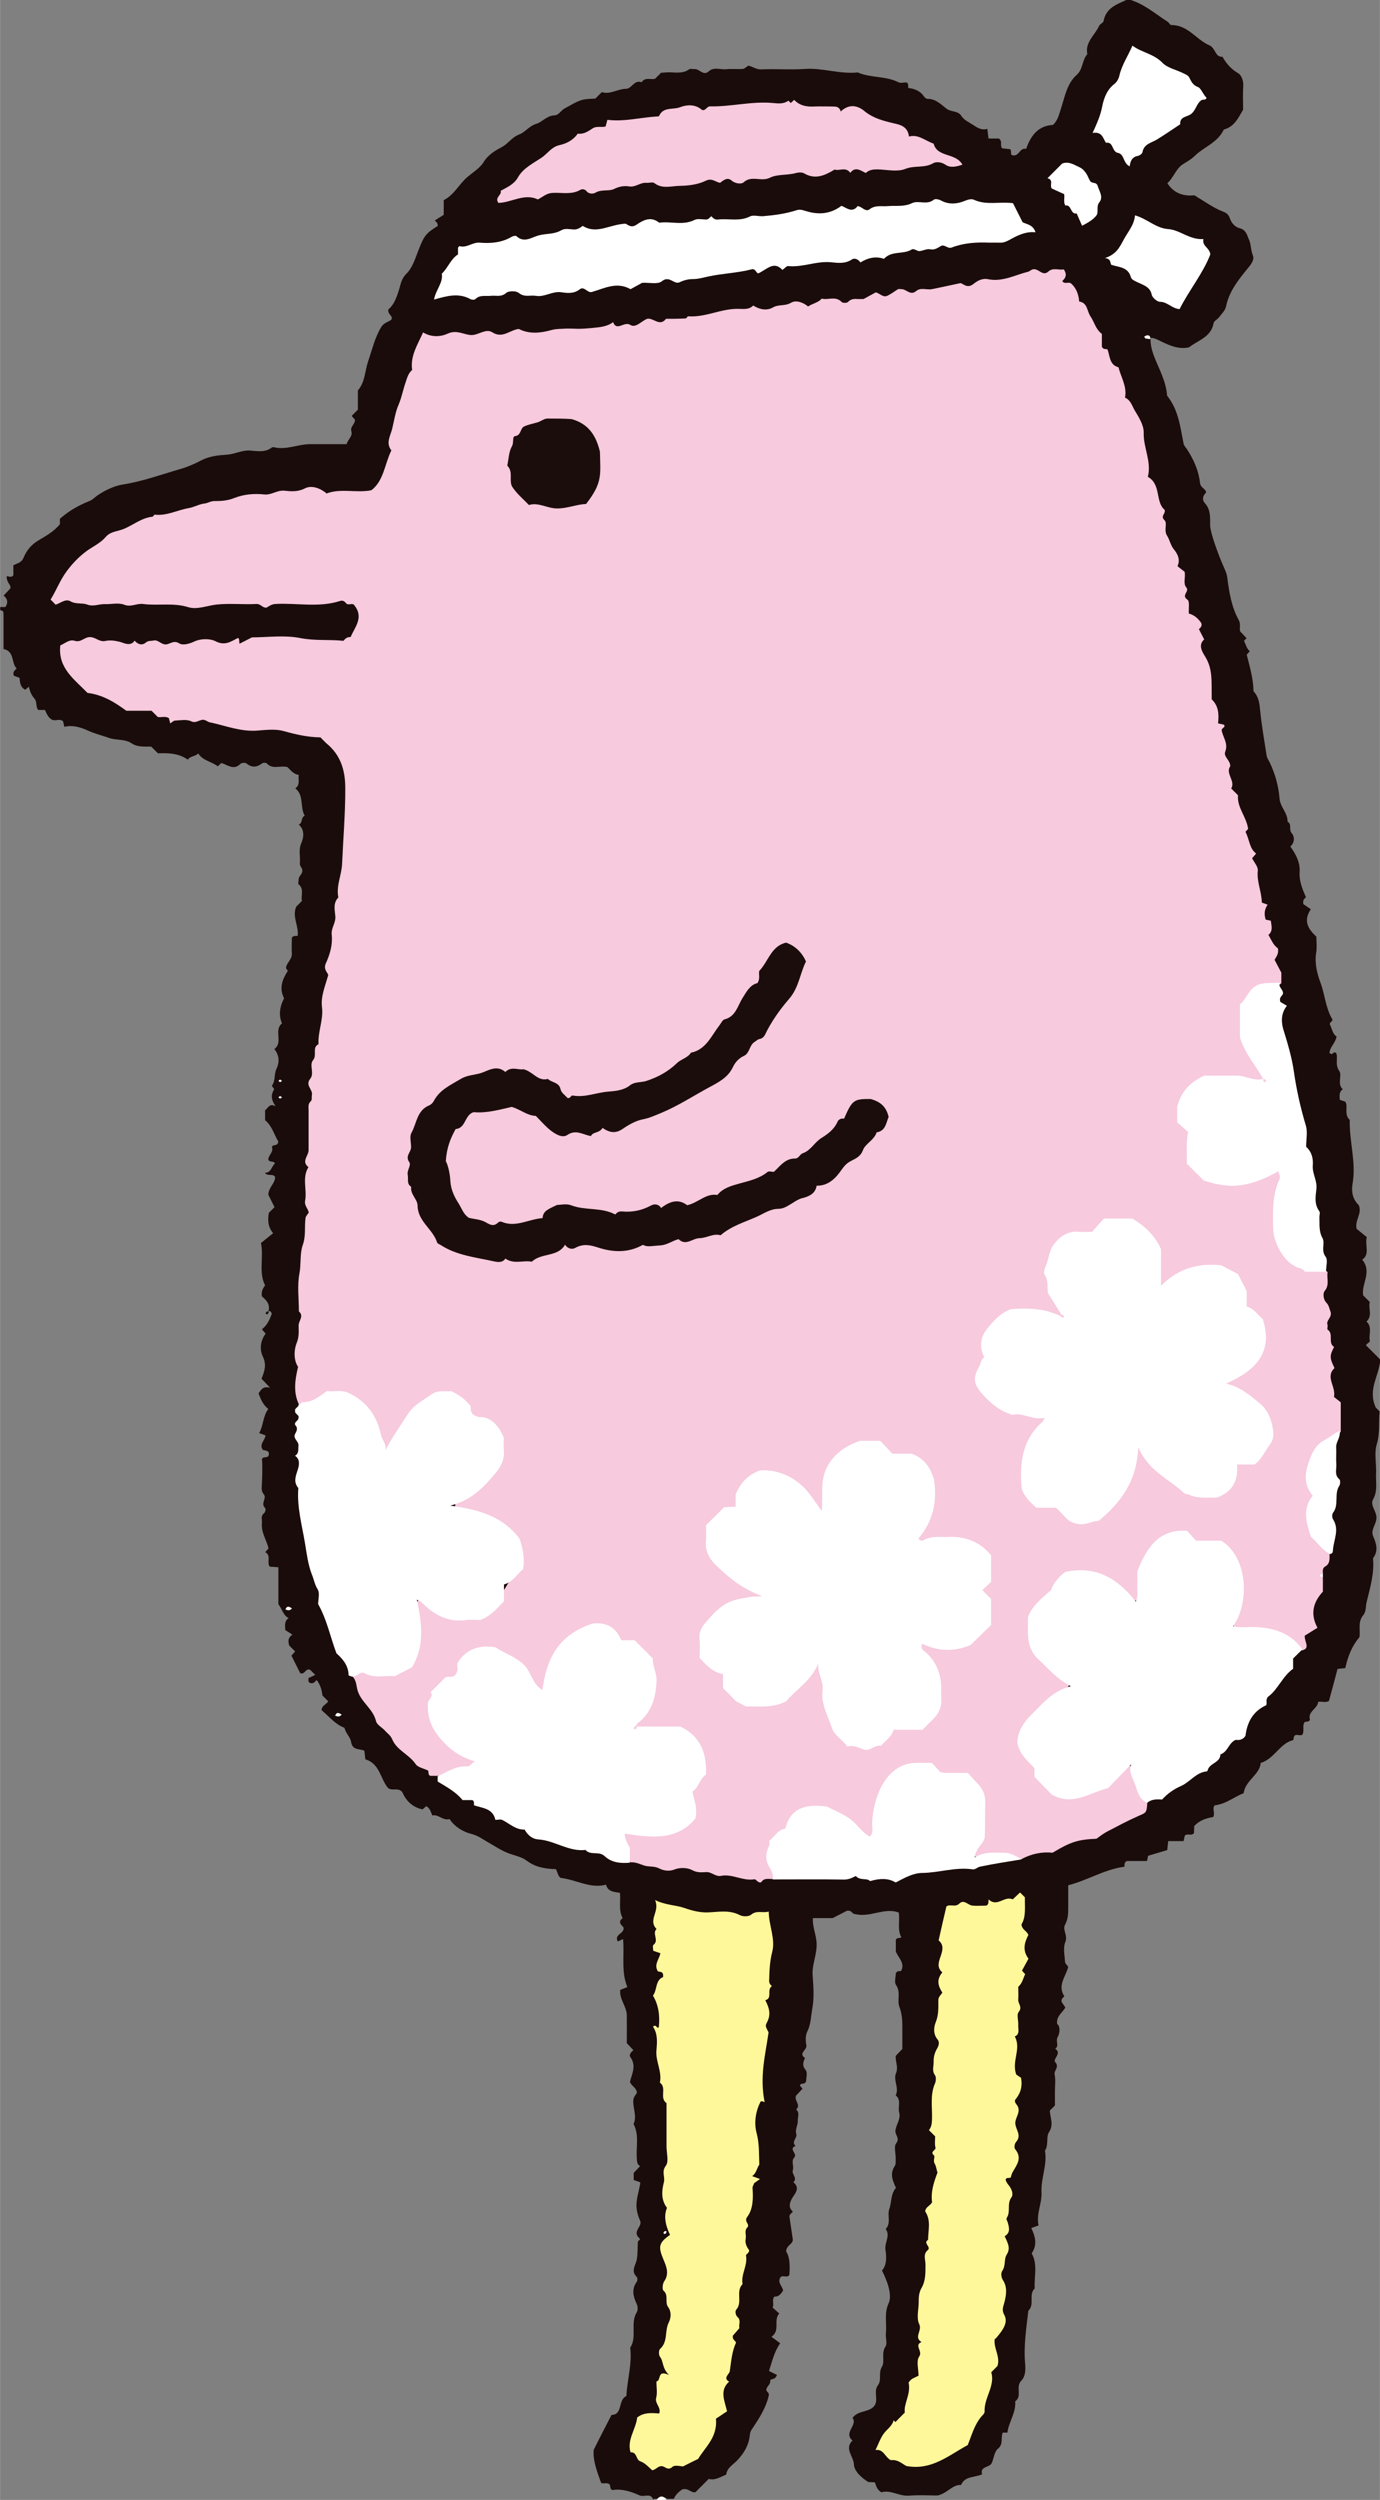 <?xml version="1.0" encoding="UTF-8"?>
<svg id="_レイヤー_2" data-name="レイヤー 2" xmlns="http://www.w3.org/2000/svg" width="35.16mm" height="63.68mm" viewBox="0 0 99.65 180.5">
  <rect x="0" y="0" width="99.65" height="180.5" fill="#808080" stroke="none"/>
  <defs>
    <style>
      .cls-1 {
        fill: #f7cade;
      }

      .cls-1, .cls-2, .cls-3, .cls-4, .cls-5 {
        stroke-width: 0px;
      }

      .cls-2 {
        fill: #1b0d0b;
      }

      .cls-3 {
        fill: #1a0c0a;
      }

      .cls-4 {
        fill: #fff;
      }

      .cls-5 {
        fill: #fff89a;
      }
    </style>
  </defs>
  <g id="_レイヤー_1-2" data-name="レイヤー 1">
    <g>
      <path class="cls-3" d="m47.17,180.5c-.16-.55-.66-.18-.99-.33-.6-.27-1.28-.5-1.96-.38-.2-.09-.12-.29-.2-.41-.17-.16-.38-.03-.61-.1-.28-.79-.61-1.6-.54-2.4.44-.87.84-1.66,1.29-2.52.82,0,.45-1.09,1.07-1.36.06-1.17.42-2.31.28-3.49.51-.79-.02-1.76.47-2.56.09-.15.08-.42,0-.59-.26-.55-.39-1.07,0-1.61.06-.08.06-.29,0-.35-.45-.43-.08-.83,0-1.25.08-.42.05-.86.08-1.29,0-.06.11-.11.16-.17-.06-.14-.21-.19-.24-.38-.07-.38.4-.62.24-.98-.13-.28-.21-.55-.25-.86-.07-.66.19-1.28.27-1.9-.2-.07-.34-.12-.48-.17v-.51c.14-.15.3-.32.46-.49-.25-.15-.22-.38-.24-.62-.05-.81.18-1.64-.23-2.42.26-.57-.06-1.14-.02-1.72.02-.26.2-.4.26-.54-.04-.39-.38-.46-.5-.78.12-.55.49-1.15.03-1.79-.12-.16.04-.37.22-.5-.16-.17-.32-.34-.48-.51,0-.68.01-1.36,0-2.04-.02-.63-.56-1.15-.47-1.81.17-.06.31-.12.51-.2-.46-1.11-.2-2.29-.31-3.47-.15.07-.26.13-.38.18-.26-.48.35-.54.41-.87.08-.23-.24-.29-.24-.51-.02-.12.05-.2.18-.31-.3-.55-.14-1.16-.19-1.82-.37-.08-.86-.04-1.01-.59-1.16.3-2.13-.36-3.27-.49-.18-.1-.23-.38-.34-.63-.76-.03-1.47-.12-2.14-.63-.34-.26-.88-.36-1.32-.53-.51-.2-.92-.48-1.38-.74-.41-.23-.79-.53-1.29-.65-.62-.16-1.19-.52-1.56-1.07-.48.14-.79-.36-1.24-.26-.12-.24-.16-.52-.44-.67-.08.07-.16.14-.27.23-.75-.15-1.22-.66-1.47-1.26-.33-.34-.69-.05-1.01-.27-.57-.65-.6-1.78-1.65-2.08-.03-.24-.05-.43-.07-.62-.34-.17-.86,0-.96-.64-.05-.34-.39-.62-.48-1.02-.66-.24-1.11-.82-1.65-1.27,0-.33.34-.41.48-.64-.14-.14-.28-.28-.42-.42q-.07-.68-.42-1.12c-.13.14-.25.31-.5.2-.13-.07-.08-.2-.09-.34.16-.07.32-.15.49-.23-.12-.12-.24-.24-.35-.35-.33-.2-.41.39-.74.22-.21-.42-.42-.85-.63-1.26.12-.13.19-.21.27-.3-.14-.14-.28-.28-.43-.43-.07-.27-.13-.54.23-.78-.2-.14-.39-.26-.51-.33-.03-.39-.06-.67.24-.87-.39-.19-.45-.62-.74-1v-2.67c-.23-.02-.42-.03-.62-.04-.25-.3.13-.81-.33-1.05.08-.09.16-.18.24-.27-.15-.61-.55-1.17-.48-1.84.02-.22-.1-.48.12-.67.15-.12.17-.35.1-.42-.33-.32.15-.7-.08-.97-.22-.26-.15-.52-.14-.78.02-.33.05-1.57,0-1.76.08-.24.38-.05.48-.26.11-.38-.2-.35-.41-.41-.3-.4.16-.7.19-1.05-.19-.07-.32-.12-.46-.17.31-.54.27-1.22.66-1.74-.36-.28-.55-.69-.7-1.13.18-.26.33-.54.83-.4-.28-.3-.44-.47-.62-.65.21-.52.39-1,.09-1.62-.24-.5-.17-1.14.21-1.64-.11-.12-.19-.21-.27-.31.37-.29.56-.69.71-1.12-.03-.13-.09-.22-.24-.19.15-.51-.17-.81-.47-1.07-.06-.34.06-.57.23-.79-.49-.97-.08-2.02-.3-3.06.28-.23.56-.45.88-.71-.4-.48-.39-.97-.31-1.47.14-.14.28-.28.41-.41-.16-.33-.33-.65-.45-.9.03-.56.52-.84.49-1.29-.2-.27-.5,0-.74-.29.47,0,.47-.46.73-.67-.08-.23-.38-.04-.48-.29,0-.31.41-.55.26-.91.09-.23.43,0,.46-.4-.29-.45-.43-1.1-.95-1.53,0-.24,0-.48,0-.72.22-.15.29-.52.76-.29-.35-.49-.34-.84-.11-1.21.03-.04-.18-.24-.16-.27.27-.36.15-.82.32-1.19.23-.49.24-.95-.14-1.46.66-.48-.07-1.35.55-1.85q-.36-.83.15-1.81c-.37-.72-.14-1.35.27-1.98-.02-.03-.06-.09-.13-.19,0-.37.44-.62.42-1.04-.02-.4,0-.79,0-1.16.09-.15.22-.13.42-.14.1-.7-.42-1.38-.1-2.11.11-.11.25-.25.41-.41-.09-.39.18-.85-.24-1.2-.06-.05,0-.23,0-.35,0-.24.25-.35.27-.62.01-.24-.21-.31-.18-.58.05-.47-.12-.92.11-1.44.15-.34.27-.94-.19-1.32.3-.12.14-.53.43-.64-.36-.63-.03-1.47-.68-1.98.38-.26.19-.64.25-.97-.4-.06-.6-.36-.81-.56-.52-.15-1.07.2-1.5-.27-.06-.06-.27-.06-.34,0-.39.29-.74.32-1.13,0-.09-.07-.36-.05-.44.04-.49.49-.93.05-1.37-.07-.1.09-.19.17-.26.24-.44-.35-1.08-.4-1.41-.93-.22.23-.59.18-.75.45-.66-.47-1.43-.49-2.16-.46-.17-.17-.31-.31-.48-.48-.46-.02-.97.06-1.42-.24-.49-.33-1.09-.2-1.63-.39-.52-.18-1.05-.31-1.57-.55-.5-.22-1.07-.4-1.66-.25-.04-.18-.06-.29-.09-.4-.24-.22-.53,0-.79-.11-.28-.14-.39-.43-.52-.71h-.48c-.22-.23-.04-.58-.31-.86-.15-.16-.31-.49-.37-.82-.1.08-.18.15-.26.22-.36-.18-.39-.53-.41-.86-.15-.05-.29-.1-.41-.15-.12-.27.06-.39.2-.52-.41-.4-.13-1.24-.95-1.41,0-.82,0-1.65,0-2.48,0-.16,0-.33-.24-.31v-.24h.37c.21-.3.18-.58-.12-.83.16-.17.31-.33.47-.5.12-.28-.27-.37-.25-.89,0-.06.35.16.48-.08v-.72c.31-.15.6-.19.74-.55.21-.51.55-.93,1.05-1.23.54-.33,1.11-.62,1.57-1.18v-.39c.61-.55,1.34-.97,2.1-1.27.3-.12.43-.3.64-.44.55-.36,1.18-.67,1.82-.77,1.41-.22,2.73-.71,4.09-1.1.55-.16,1.05-.37,1.54-.63.58-.31,1.24-.38,1.85-.42.59-.03,1.1-.34,1.69-.3.52.04,1.09.16,1.58-.22.05-.04.16-.02.23,0,.87.17,1.68-.24,2.53-.24.88,0,1.75,0,2.64,0,.07-.33.45-.57.34-.92-.11-.37.31-.54.25-.86-.08-.09-.16-.17-.23-.26.14-.14.28-.28.45-.45v-1.39c.53-.61.5-1.4.74-2.1.29-.84.48-1.71.95-2.48.18-.3.48-.35.72-.52.17-.3-.28-.36-.21-.75.4-.32.6-.86.78-1.45.11-.35.16-.77.52-1.12.4-.38.61-1.01.82-1.56.45-1.17.55-1.34,1.44-1.89.04-.19-.09-.29-.21-.4.21-.13.41-.26.65-.41v-1.06c.76-.38,1.1-1.15,1.71-1.67.4-.34.92-.66,1.16-1.06.33-.54.83-.84,1.29-1.08.49-.25.75-.73,1.29-.93.43-.16.71-.61,1.24-.77.43-.13.75-.59,1.3-.61.31,0,.47-.35.74-.5,1.11-.61,1.15-.68,2.22-.71.14-.14.28-.28.47-.47.59.2,1.13-.23,1.75-.24.41,0,.59-.68,1.12-.47.25-.39.65-.17.97-.25.14-.14.28-.28.44-.44.1,0,.21-.01.33-.02.57-.05,1.17.16,1.7-.23.08-.06.24,0,.35-.01.37-.06.66.53,1.06.16.39-.34.83-.11,1.25-.15.39-.04.8,0,1.19-.02.13,0,.26-.14.42-.24.3.05.56.29.94.27,1.03-.05,2.08.04,3.11-.03,1.3-.1,2.55.39,3.85.25.94.41,2.01.24,2.94.71.16.08.39.01.59.01.11.08.13.19.11.4.44.05.86.2,1.13.6.06.09.18.19.27.19.6-.01.96.4,1.39.72.3.23.81.13,1.04.49.21.34.58.48.86.67.27.18.63.42,1.03.28.03.28.05.47.08.7h.75c.3.21.05.51.24.71.17.02.36.04.55.06.2.08-.05.44.25.45.43.05.47-.57.93-.47.33-.94.85-1.67,1.94-1.73.37-.35.44-.78.59-1.22.27-.84.42-1.77,1.13-2.4.46-.41.37-1.06.76-1.49-.18-.87.55-1.37.85-2.04.06-.14.3-.22.32-.34.19-1.03,1.06-1.24,1.77-1.59,1.14.31,1.95,1.05,2.86,1.63.1.06.17.24.26.24,1.2-.02,1.81,1.06,2.75,1.46.47.2.39.86.95.83.28.5.64.9,1.15,1.2.21.12.38.53.35.91-.04.59-.01,1.19-.01,1.71-.36.63-.65,1.22-1.35,1.42-.03,0-.07.05-.08.08-.45.9-1.42,1.2-2.08,1.85-.25.25-.55.4-.84.59-.51.33-.66.95-1.12,1.37.48.75,1.2.95,1.95.87.75.45,1.38.92,2.12,1.2.22.08.37.23.45.48.12.34.37.62.71.7.47.11.54.56.68.86.14.32.11.72.26,1.09.15.36-.18.72-.41,1-.67.82-1.31,1.64-1.53,2.72-.06.27-.31.51-.49.75-.12.16-.37.27-.4.43-.18,1.01-1.11,1.23-1.78,1.75-.82.18-1.54-.2-2.24-.54-.19-.09-.34-.15-.54-.15-.01.42.07.81.22,1.23.36.97.91,1.88.98,2.95.82,1.01.95,2.25,1.19,3.46.04.18.15.26.23.38.5.76.86,1.57.96,2.47.04.35.39.38.44.68-.22.2-.33.51-.09.77.44.49.37,1.07.38,1.64.02.54.64,2.2.93,2.85.11.25.25.52.3.84.14,1.07.3,2.15.84,3.12.15.27.04.54.09.8.16.17.31.33.47.5-.07.07-.12.12-.19.19.14.25.18.55.42.75-.07.08-.15.17-.22.25.22.87.48,1.74.49,2.64.38.4.43.87.48,1.38.11,1.1.3,2.19.47,3.28.03.17.15.33.23.5.39.82.63,1.69.7,2.58.05.63.6,1.05.58,1.68.34.18.06.57.31.84.19.21.23.66-.11.95.39.55.72,1.14.67,1.83-.04.67.2,1.25.46,1.83-.11.11-.25.2-.19.5.12.08.31.21.54.37-.56.83-.21,1.41.4,1.98,0,.35.05.75-.01,1.14-.13.76.06,1.52.3,2.16.33.87.37,1.83.85,2.64.1.18-.19.2-.17.39.16.29.19.69.49.88-.09.49-.49.76-.51,1.18.24.25.22-.14.47,0,.17.31-.1.84.23,1.3.24.34-.18.94.26,1.33-.28.18-.24.46-.22.76.13.04.27.09.41.14.02.07.06.14.07.21.03.38-.1.79.24,1.1-.04,1.53.47,3.05.21,4.57-.12.7.04,1.19.44,1.58.27.63-.31,1.08-.15,1.72.22.18.5.4.73.59-.15.63.25,1.23-.33,1.63.74.89-.08,1.75.07,2.58.16.16.3.3.48.48-.13.44.22.98-.24,1.41.46.42.12.97.25,1.42-.11.15-.29.21-.28.3.4.4.73.73,1.03,1.03-.09,1.19-.93,2.14-.33,3.46-.05-.05.1.1.28.28-.08.76.04,1.55-.21,2.37-.2.66-.01,1.43-.05,2.14-.03.61.13,1.22-.21,1.83-.24.42.24.85.24,1.33,0,.47-.44.88-.24,1.33.24.56.39,1.07-.01,1.6.11,1.09-.21,2.12-.46,3.16-.08.33-.02.69-.26.97-.39.48-.18,1.05-.26,1.57-.55.64-.84,1.4-1.02,2.23-.18.02-.37.04-.56.06-.2.77-.41,1.52-.62,2.31-.23.14-.51.03-.78.06-.03.51-.78.69-.59,1.3-.08.18-.27.11-.39.17-.18.26-.01.55-.14.88-.1.14-.32.02-.49.05-.22.06-.13.35-.2.37-.97.24-1.34,1.34-2.34,1.65-.07.86-1.11,1.25-1.23,2.18-.68.26-1.26.78-2.09.88-.21.21.05.57-.11.84-.49.09-.96.22-1.37.65,0,.13-.01.31-.02.51-.17.24-.46,0-.66.18-.02.1-.05.21-.09.4h-1.11c-.03.27-.05.46-.07.65-.47.14-.93.28-1.38.41-.03.12-.05.23-.08.38h-1.46c-.21.12-.15.25-.17.41-1.44.19-2.68.99-4.06,1.34,0,.58,0,1.1,0,1.62,0,.42-.01.83-.23,1.23-.2.38.22.77.02,1.25-.17.41-.05.94-.02,1.42,0,.13.15.25.23.37-.17.7-.8,1.33-.28,2.13-.08.09-.24.17-.2.4.06.09.15.22.27.4-.19.38-.67.61-.59,1.2.26.18.18.71.03.96-.16.29.14.62-.17.82.51.34-.2.74,0,.97.33.37-.11.59-.04.9.08.38.02.79.02,1.19v1.04c-.14.14-.26.26-.37.37.02.52.31,1-.07,1.58-.21.32,0,.9-.28,1.31.18,1.03-.3,1.99-.25,3.02.04.8-.4,1.57-.21,2.38-.2.07-.34.12-.53.19.3.61.45,1.22.03,1.83.46.81.16,1.68.22,2.53-.47.44.02,1.16-.46,1.61-.15,1.28-.35,2.56-.23,3.85.04.45,0,.93-.27,1.19-.46.46.09,1.13-.45,1.5.07.83-.47,1.49-.56,2.26h-.34c-.16.36.07.83-.35,1.17-.25.2-.29.66-.43,1-.15.38-.89.24-.71.84-.55.25-1.24.11-1.52.77-.64-.03-.95.58-1.69.76-.55,0-1.31-.05-2.06.01-.72.06-1.34-.44-2-.24-.3-.17-.38-.43-.47-.72-.15,0-.3-.02-.48-.02-.49-.31-1.02-.78-1.04-1.29-.02-.56-.71-1.12-.1-1.71-.68-.58.41-1.12,0-1.63.44-.6,1.24-.36,1.61-.92.27-.45-.12-.98.24-1.46.27-.36,0-.87.28-1.32.23-.38-.07-.97.25-1.45.15-.22,0-.63.03-.94.08-.73-.14-1.45.2-2.19.26-.56-.05-1.52-.48-2.36.37-.43.32-1,.25-1.52-.07-.51.37-.99.02-1.48.41-.43.09-1,.26-1.45.18-.49.08-1.06.48-1.52-.23-.5-.47-1.02-.08-1.59.09-.14.05-.38.06-.57,0-.36-.14-.83.03-1.05.3-.38-.08-.6-.05-.91.04-.46.41-.84.27-1.34-.11-.4.18-.88-.25-1.22.27-.53-.19-1.1.02-1.59.19-.46-.05-.83-.02-1.26.15-.16.32-.33.48-.5,0-.48,0-.96,0-1.44,0-.54,0-1.05-.21-1.59-.19-.48.12-1.06-.24-1.58-.15-.21-.02-.61-.02-.86.12-.2.25-.13.38-.16.29-.55-.15-.9-.38-1.39v-.87c.09-.17.28-.09.4-.17-.31-.57-.09-1.19-.19-1.79-1.09-.41-2.13.45-3.3.07-.05-.05-.17-.25-.44-.2-.3.15-.59.3-1.03.53h-1.43c-.04.65.25,1.22.27,1.83.03.8-.34,1.51-.29,2.3.06.79.12,1.61-.02,2.39-.1.54-.1,1.13-.35,1.64-.17.34-.14.71-.08,1.03.06.34-.61.57-.1.91-.13.3-.23.54.05.87.15.19.03.61.03.82-.12.28-.37.06-.45.3.05.06.12.14.19.23-.15.16-.31.33-.45.48-.21.35.38.68-.01,1.02.28.23.1.56.12.82.02.29-.21.62-.11.94.09.31-.39.56-.05.87-.55.21.17.56-.1.84-.24.25,0,.62-.1.91-.1.31.37.57.04.87.55.45.06.87-.12,1.21-.19.38-.21.63.08.92-.09.12-.27.19-.24.38,0,0,.24,1.62.24,1.63.01.35-.47.4-.48.86.29.47.27,1.08.23,1.7-.17.24-.47-.02-.64.16-.25.39.14.64.19.96-.15.23-.31.46-.63.44-.21.25,0,.54-.13.79.17.15.32.29.48.43-.45.49.1,1.23-.56,1.68.27.2.46.34.63.47-.44.62-.57,1.28-.81,2,.21.11.43.21.57.28-.11.41-.5.24-.48.43.02.28-.24.38-.28.62-.03.2.24.19.17.46-.2.86-.66,1.58-1.13,2.29-.11.16-.21.29-.23.51-.06.74-.42,1.35-.94,1.89-.29.3-.71.51-.77,1-.42.17-.81.44-1.26.31-.34.34-.65.65-.96.96-.33.08-.52-.35-.98-.19-.17.14-.45.33-.58.67h-.48c-.24-.18-.48-.18-.72,0h-.24Z"/>
      <path class="cls-4" d="m47.41,180.5c.24-.33.48-.33.72,0h-.72Z"/>
      <path class="cls-2" d="m19.39,94.69c.02.12-.03.19-.14.21-.02,0-.07-.05-.07-.07.02-.11.1-.16.21-.14Z"/>
      <path class="cls-1" d="m96.01,112.19c0,.34.06.71-.32.92-.21.12-.16.33-.16.52-.06.05-.09.11-.06.16.02.05.04.08.06.08v1.05c-.7.76-.93,1.6-.39,2.61-.32.2-.62.38-.92.57-.03.42.39.88-.12,1.04-1.48-1.11-3.18-1.53-4.92-1.47-.28-.65-.01-1.04.1-1.45.28-1.03.32-2.06-.03-3.07-.32-.93-.89-1.61-1.98-1.62-.28,0-.55-.06-.82-.16-2.14-.84-3.76.22-4.01,2.6-.06.54.11,1.13-.35,1.59-.61.04-.91-.44-1.29-.77-.72-.61-1.49-1.04-2.46-1.1-.87-.05-1.58.15-2.02.96-.19.35-.5.62-.79.89-1.32,1.26-1.34,2.86-.12,4.23.57.65,1.4,1.06,1.78,1.93-.53.8-1.42,1.17-2.04,1.83-1.49,1.58-1.56,1.98-.43,3.78.04.07.08.14.12.21,1.31,2.38,3.22,2.69,5.37.88.42-.35.73-.86,1.45-.9.52.81.86,1.73,1.19,2.66-.05.75-.07.71-.67.97-.77.34-1.51.74-2.26,1.13-.26.14-.5.33-.74.5-1.35.06-1.87.23-3.17,1.01-.78-.08-1.54.08-2.26.47-1.1-.37-2.27.05-3.52-.23.28-1.09.66-2.08.59-3.17-.1-1.73-.5-2.27-2.18-2.54-.32-.05-.61-.15-.9-.29-1.82-.85-3.42-.17-4.06,1.74-.19.57-.32,1.15-.37,1.75-.03.39,0,.81-.37,1.11-.56.19-.88-.22-1.22-.53-.56-.52-1.18-.95-1.91-1.19-1.11-.37-1.91-.12-2.62.8-.2.25-.38.51-.62.72-.74.64-1.02,1.4-.7,2.35.1.3.19.62-.06.91-.3.01-.64-.1-.84.23-.25.09-.36-.24-.5-.21-.83.14-1.59-.41-2.4-.25-.42.08-.68-.3-1.09-.27-.32.02-.65.05-1.01-.15-.34-.18-.89-.19-1.26-.04-.43.17-.84.06-1.1-.07-.38-.2-.76-.1-1.11-.22-.33-.11-.63-.26-.98-.22-.39-.66-.65-1.34-.55-2.09.45-.36.89-.17,1.32-.16.88.02,1.76.06,2.59-.32.72-.33,1.19-.83,1.03-1.68-.12-.63.08-1.16.37-1.7.92-1.7-.1-3.46-2.04-3.55-.67-.03-1.36.08-2.02-.12-.12-.05-.21-.13-.28-.23-.03-.54.42-.84.66-1.24,1.13-1.9.53-3.85-1.45-4.72-.18-.08-.36-.17-.52-.29-1.53-1.15-2.9-.93-4.02.66-.42.59-.72,1.24-.91,1.94-.1.38-.12.8-.46,1.06-.59-.02-.82-.47-1.06-.88-.46-.79-1.15-1.31-1.97-1.67-1.32-.57-2.18-.29-2.86,1-.22.41-.52.68-.89.93-1.36.94-1.58,2.26-.62,3.61.33.46.74.83,1.19,1.17.4.32.92.47,1.36.99-.77.81-1.73.99-2.74,1.04h-.59c-.18-.09-.08-.29-.16-.39-.32-.15-.73-.22-.89-.46-.47-.7-1.36-.99-1.69-1.79-.12-.28-.34-.42-.52-.62-.21-.24-.59-.42-.65-.69-.21-.89-1.07-1.35-1.33-2.21-.1-.33-.08-.76-.39-1.03.39-.58.96-.43,1.51-.37,2.33.25,3.21-.6,3.22-2.96,0-.72-.47-1.48.06-2.18.57-.05.91.32,1.29.59,1.01.7,2.12.66,3.22.42.9-.2,2.92-3.45,2.78-4.37-.18-1.24-1.05-1.91-2.1-2.41-.82-.39-1.76-.47-2.56-.91.02-.6.52-.69.85-.92.84-.56,1.58-1.23,2.07-2.11.74-1.34.35-2.54-1.01-3.12-.46-.2-.79-.48-1.08-.89-.82-1.16-1.66-1.29-2.85-.52-.88.56-1.35,1.44-1.91,2.26-.28.42-.43.95-.94,1.23-.53-.13-.56-.62-.68-1.01-.2-.7-.5-1.35-.96-1.91-.89-1.09-1.9-1.31-3.18-.73-.5.23-.99.53-1.58.28-.4-.85-.3-1.7-.06-2.71-.31-.46-.32-1.17-.09-1.75.18-.45.13-.85.13-1.25,0-.33.41-.67.02-1,0-.92-.13-1.86.04-2.75.13-.69.02-1.43.24-2.05.24-.67.11-1.31.2-1.95.02-.14.15-.25.23-.39-.04-.29-.33-.49-.26-.86.15-.8-.24-1.65.24-2.42-.54-.42.02-.82.01-1.23,0-.48,0-.96,0-1.44s0-.96,0-1.44c0-.23-.06-.46.17-.66.09-.07.04-.29.07-.44.08-.4-.51-.7-.12-1.17.32-.39-.09-.99.2-1.34.32-.37-.1-.91.4-1.16-.06-.9.36-1.75.25-2.66-.1-.77.21-1.49.45-2.32-.03-.19-.37-.41-.18-.84.3-.65.51-1.36.43-2.09-.05-.48.31-.85.26-1.34-.04-.44-.17-.95.22-1.34-.17-.83.23-1.6.27-2.42.08-1.84.24-3.68.23-5.53-.01-1.27-.35-2.34-1.34-3.16-.15-.13-.28-.28-.45-.45-.89-.01-1.76-.2-2.64-.45-.59-.17-1.27-.09-1.9-.04-1.21.1-2.32-.36-3.47-.6-.09-.02-.2-.1-.3-.14-.36-.17-.62.27-1.03.07-.32-.16-.78-.07-1.17-.05-.11,0-.22.13-.34.2-.04-.15-.07-.26-.1-.38-.25-.16-.53-.04-.8-.08-.14-.14-.28-.28-.45-.45h-1.82c-.86-.63-1.72-1.16-2.81-1.29-.9-.95-2.15-1.77-1.96-3.43.34-.14.65-.46,1.05-.33.44.14.69-.28,1.1-.27.4,0,.66.37,1.1.28.32-.07.68-.03,1.04.06.28.07.59.27.91.09.07-.04.11-.11.17-.17.23.27.53.37.81.13.18-.15.36-.1.54-.14.38-.09.58.35.98.27.27-.05.51-.31.9-.06.24.15.7.04,1.1-.15.42-.2,1.1-.22,1.51-.01.68.35,1.11.02,1.62-.24.13.08.07.21.11.42.29-.15.56-.29.9-.46,1.11,0,2.34-.18,3.49.05,1.06.21,2.1.09,3.12.2.14-.18.29-.29.51-.27.32-.73.97-1.42.28-2.29-.14-.23-.45.06-.62-.17-.11-.15-.26-.2-.41-.15-1.54.5-3.13.13-4.69.22-.26.02-.42.14-.62.26-.29.05-.42-.28-.74-.26-.95.05-1.92-.06-2.87.04-.68.07-1.39.39-2.05.19-1.09-.34-2.18-.09-3.26-.23-.47-.06-.87.25-1.37.05-.42-.16-.94-.02-1.42-.04-.41-.01-.8.2-1.25.03-.37-.14-.81,0-1.22-.24-.34-.2-.72.15-1.06.25-.14-.14-.25-.26-.36-.37.41-.66.68-1.39,1.15-2.03.42-.57.89-1.06,1.46-1.48.46-.33,1-.57,1.38-1.02.34-.4.88-.39,1.32-.58.68-.29,1.27-.79,2.04-.87.06,0,.12-.16.17-.15.87.1,1.63-.33,2.44-.47.42-.07.77-.3,1.19-.34.17-.02.4-.16.64-.17.5,0,.97-.02,1.47-.22.68-.27,1.43-.34,2.17-.26.51.06.92-.32,1.46-.27.47.05.96.1,1.48-.17.49-.25,1.13,0,1.56.37,1.05-.39,2.12-.02,3.23-.23.9-.67.96-1.89,1.45-2.88-.43-.54-.06-1.06.06-1.57.14-.58.22-1.17.46-1.73.22-.51.32-1.07.5-1.59.11-.31.18-.66.48-.92-.15-1.02.41-1.85.79-2.71.59.36,1.25.33,1.78.09.63-.29,1.1.05,1.65.1.53.05,1.08-.5,1.56-.2.76.48,1.26-.16,1.92-.24.73.38,1.54.31,2.32.09.27-.08.53-.09.79-.1.4-.03.8-.01,1.2,0,.33,0,.69-.03.99-.06.48-.05,1.05-.07,1.51-.42.27.7.8-.09,1.25.2.38.25.8-.28,1.21-.44.45-.1.91.6,1.36,0,.48,0,.95,0,1.43-.03.06,0,.12-.16.17-.15,1.25.09,2.38-.56,3.61-.54.38,0,.78.08,1.09-.24.45.28.96.4,1.42.14.41-.24.88-.08,1.31-.34.36-.22.9-.02,1.23.27.37-.24.73-.27.99-.57.46.13,1-.22,1.44.25.08.08.38.07.45,0,.19-.2.39-.24.64-.22.2.01.39,0,.49,0,.35-.19.61-.33.88-.48.29.06.51.4.85.24.27-.13.51-.32.76-.47.06-.03.16,0,.24,0,.36-.02.64.49,1.06.14.34-.29.76-.07,1.14-.14.66-.13,1.31-.28,2.08-.44.22.07.49.41.93.06.26-.21.62-.43,1.05-.34,1.03.21,1.94-.3,2.89-.54.13-.03.23-.17.4-.18.38-.04.66.53,1.06.17.35-.32.76-.08,1.12-.16.23.33.17.6-.11.84.15.26.44.04.63.17.39.35.55.8.59,1.31.62.09.56.71.82,1.08.28.4.36.92.82,1.26v.93c.12.22.26.14.4.18.19.46.12,1.12.8,1.3.18.73.63,1.39.47,2.19.42.18.51.61.7.92.3.5.67,1.08.65,1.62-.03,1.08.58,2.07.3,3.18.98.55.52,1.8,1.21,2.38.1.3-.34.43,0,.76.22.22-.08.72.18,1.11.19.3.24.68.5,1,.24.29.48.72.25,1.2.21.17.4.31.52.41.07.44-.13.84.12,1.13.25.29-.4.56.08.88.18.12.07.66.1,1,.45.12.72.42.9.69.07.26-.07.31-.17.44.12.23.24.48.38.74-.5.43-.08.98.1,1.29.52.87.42,1.78.44,2.7,0,.12,0,.23,0,.33.51.49.53,1.1.46,1.74.17.04.28.06.41.09.18.18-.11.21-.15.38.05.49.5.94.26,1.57-.15.38.38.62.36,1.06-.37.51.4,1.07.07,1.6l.49.49c-.08.89.62,1.56.73,2.43-.06.07-.14.15-.19.21.29.54.27,1.19.77,1.57-.16.18-.23.27-.29.34.15.3.44.61.41.89-.09.8.28,1.52.29,2.31.13.05.27.1.42.15-.23.33-.27.68-.14,1.08.1.02.21.04.37.08.04.35.18.73-.17,1.02.21.37.36.76.68.97.08.36-.09.58-.24.83.15.28.31.58.49.93v.76c-.09.08-.18.16-.29.2-2.27.73-2.93,2.36-1.9,4.57.33.71,1.02,1.23,1.08,2.07-.03.13-.11.22-.23.28-1.03.24-2.04-.16-3.08-.1-2.15.12-3.05,1.52-2.12,3.44.21.42.18.84.17,1.28,0,1.41.57,2.14,1.93,2.45,1.05.24,2.05.04,3.04-.32.43-.16.85-.47,1.36-.23.4.43.2.91.08,1.36-.19.74-.23,1.5-.21,2.25.05,1.97.82,2.9,2.75,3.3.28.06.55.11.76.31-.08.45.16.92-.21,1.36-.13.15-.13.59.14.87.17.17.21.46.28.62.14.43-.33.6-.22.95.04.11-.04.31.01.35.47.31-.01.96.47,1.25-.33.65-.33.78.03,1.53-.69.64.12,1.33-.04,2.08.16.13.35.28.49.39v2.11c-.18.26-.36.51-.63.7-1.25.87-1.72,2.02-1.27,3.5.03.11.11.25.07.35-.65,1.71.09,3.05,1.11,4.32Z"/>
      <path class="cls-5" d="m48.16,159.41c-.46-.61-.36-1.3-.22-1.85.1-.39-.19-.76.14-1.19.23-.3.05-.92.05-1.4,0-.48,0-.96,0-1.44v-1.68c-.54-.37.05-1.11-.48-1.48.17-.79-.31-1.51-.25-2.3.05-.6.11-1.22-.25-1.74.27-.22.24.17.42.05q.15-1.35-.42-2.29c.32-.43.16-1.12.73-1.34.05-.43-.2-.36-.37-.41-.31-.47.08-.87.18-1.31-.17-.06-.31-.11-.52-.18,0-.13-.06-.36.01-.42.44-.33-.12-.83.23-1.15-.65-.67.27-1.27-.11-2.09.83.39,1.5.35,2.15.58.51.18,1.08.33,1.68.31.76-.03,1.55-.2,2.3.2.21.11.64.11.8-.03.41-.35.83-.1,1.28-.23.01,1.03.5,1.97.25,2.92-.18.69-.2,1.37-.22,2.06,0,.18.07.3.2.4-.4.27.07.88-.48,1.02.31.57.41,1.06.13,1.59-.15.28-.11.3.11.73-.24,1.66-.66,3.22-.28,5.06,0-.03-.18-.12-.3-.06-.36.72-.48,1.52-.29,2.25.21.78.17,1.54.2,2.3-.19.26-.2.62-.52.83.22.08.36.13.57.21-.2.14-.35.25-.42.3-.07.18-.12.25-.12.32.05.74.06,1.52-.38,2.11-.27.36.23.53,0,.77-.23.24-.06.53-.11.79-.07.33.06.6.24.84.03.22-.24.29-.22.4.13.72-.38,1.35-.25,2.06-.52.52.03,1.31-.46,1.85-.08.09-.07.37.11.54.25.22.06.53.12.79-.18.2-.35.41-.47.54-.05.3.17.34.23.5-.3.64-.35,1.36-.45,2.06-.03.22-.52.5-.05.76-.71.63-.33,1.37-.15,2.14-.31.21-.61.41-.8.53.12,1.35-.76,2.03-1.29,2.91-.29.14-.62.3-1.09.54-.15,0-.59-.13-.76.03-.34.31-.53-.04-.78-.05-.27-.01-.39.24-.68.3-.27-.23-.51-.53-.89-.66-.29-.1-.2-.67-.68-.64-.27-.92.39-1.66.48-2.51.46-.37,1.01-.34,1.59-.29.16-.44-.32-.71-.22-1.12.1-.37.02-.79.02-1.19.38-.08.01-.88.91-.47-.52-.51-.38-.97-.65-1.31-.1-.12-.1-.48,0-.57.59-.52.32-1.3.63-1.91.17-.34.2-.78-.04-1.11-.27-.36.06-.86-.34-1.19-.1-.09-.07-.5.05-.67.4-.58.14-1.11-.07-1.62-.37-.9-.32-1.16.49-1.74q-.57-1.2-.2-1.98Z"/>
      <path class="cls-4" d="m82.84,130.17c-.63-.27-.72-.94-.92-1.46-.14-.37-.42-.72-.23-1.33-.68.7-1.2,1.24-1.68,1.73-1.35.33-2.53,1.32-4.06.46-.33-.34-.77-.79-1.25-1.28v-.62c-.37-.44-.95-.82-1.22-1.72-.08-.73.34-1.51,1.03-2.18.8-.78,1.49-1.68,2.82-2.02-1.08-.56-1.66-1.32-2.35-1.95-.55-.51-.73-1.14-.75-1.84-.01-.44,0-.88,0-1.2.33-.85.94-1.3,1.68-1.96.11-.44.55-.95,1-1.3,2.24-.48,3.8.47,5.11,2.14.2-.43.09-.82.11-1.19.02-.36,0-.72,0-.99.67-1.72,1.56-3.08,3.6-2.93.24.27.48.53.64.71h1.82c1.98,1.25,2.03,4.55.85,6.18.57.13,1.11.04,1.64.06,1.39.06,2.6.47,3.42,1.68-.04,0-.1-.02-.12,0-.2.19-.4.39-.6.59v.74c-.77.54-1.09,1.5-1.81,2.02-.2.22-.05.43-.13.61-.95.43-1.38,1.22-1.5,2.21-.18.28-.43.33-.7.29-.52.21-.57.88-1.11,1.05-.01.62-.79.62-.92,1.15,0,.03-.05.08-.08.08-.77.08-1.19.76-1.82,1.04-.54.24-.99.55-1.39.99-.38-.02-.76-.04-1.08.24Z"/>
      <path class="cls-4" d="m21.55,101.4c.15.04.2-.16.29-.16.7.02,1.2-.4,1.77-.81.48.09,1.01-.11,1.55.14,1.32.61,2.07,1.67,2.35,3.05.08.37.42.65.31,1.11.48-.93,1.07-1.75,1.61-2.6.43-.69,1.11-1.01,1.72-1.45.46-.33.97-.2,1.46-.23.26.15.53.28.76.46.22.17.4.39.6.59.06.28-.1.67.66.82.66-.04,1.33.43,1.75,1.5,0,.18-.03.53,0,.88.08.66-.24,1.24-.6,1.66-.81.96-1.67,1.95-3.27,2.35,2.1.29,3.81.78,5.01,2.4.22.66.39,1.4.25,2.2-.45.33-.72.92-1.38,1.09v1.23c-.52.49-.91,1.05-1.73,1.34-.21,0-.61-.05-.99,0-1.36.2-2.38-.41-3.28-1.33-.04-.04-.11-.05-.29-.14.35,1.69.6,3.32-.36,4.89-.34.18-.74.38-1.24.64-.64-.1-1.42.2-2.17-.22-.33-.19-.6.34-.97.23-.07-.03-.19-.06-.19-.08-.01-.77-.51-1.25-.88-1.59-.47-1.27-.69-2.44-1.32-3.55,0-.32.14-.8-.04-1.08-.21-.33-.27-.71-.4-1.03-.29-.72-.38-1.52-.51-2.29-.22-1.32-.59-2.62-.48-3.98-.38-.45-.18-.88-.03-1.36.09-.29.17-.72-.21-.97.3-.17.22-.46.25-.73.03-.33-.43-.51-.24-.85.12-.22.22-.43,0-.64-.08-.25.24-.29.24-.51.08-.24-.28-.27-.24-.5-.07-.23.29-.26.24-.49Z"/>
      <path class="cls-5" d="m71.83,168.88c-.1.66.42,1.26.2,1.95-.12.12-.26.26-.45.45.3.99-.53,1.84-.48,2.85,0,.14-.16.26-.25.37-.51.62-.7,1.39-.97,2.04-1.39.75-2.61,1.85-4.43,1.51-.28-.14-.62-.49-1.12-.42-.42-.2-.52-.83-1.11-.73.21-.43.34-.82.57-1.15.23-.34.63-.56.74-1,.07.07.12.12.13.13.17-.18.35-.36.68-.69-.11-.59.46-1.36.27-2.16.19-.32.47-.36.72-.5,0-.47-.18-1.07.05-1.39.27-.39-.4-.82.17-1.04-.59-.33.06-.83-.17-1.29-.21-.41-.05-1.02-.04-1.53,0-.38,0-.74.22-1.11.29-.51.27-1.1.27-1.69,0-.33-.19-.72.16-1.01.29-.24-.37-.51.03-.75,0-.69.23-1.4-.21-2.05.02-.32.35-.4.5-.66-.11-.73.11-1.41.39-2.15-.07-.16-.09-.46-.2-.63-.15-.25.05-.51-.06-.61-.32-.29.17-.35.11-.57-.07-.26-.02-.55-.02-.8-.16-.16-.3-.3-.45-.45.17-.21.21-.45.22-.72.04-.89-.16-1.79.22-2.66.07-.17.09-.45,0-.58-.24-.33-.09-.64-.1-.97-.01-.36.08-.69.26-.98.13-.23.17-.47.02-.64-.34-.4-.26-.92-.13-1.24.22-.54.19-1.06.19-1.59,0-.24.15-.34.29-.55-.29-.44-.46-.93,0-1.46-.82-.68.56-1.61-.27-2.31.18-.8.36-1.61.56-2.45.25-.2.64.09.94-.21.33-.33.62.12.94.15.35.03.71,0,1.01,0,.19-.11.13-.24.16-.45.62.6,1.15-.29,1.74,0,.2-.19.37-.35.53-.5.12.12.23.23.35.35-.02.69.1,1.4-.25,1.96.05.4.4.46.5.76-.29.55-.44,1.12.01,1.71-.15.28-.31.57-.47.86.06.07.14.16.23.26-.15.3-.2.65-.5.91,0,.29.02.6,0,.92-.03.3.33.53.03.9-.16.19-.01.62-.03.94-.02.3.14.66-.25.83.49.89-.24,1.74.1,2.74.05.04.25.17.35.24.13.71-.08,1.18-.43,1.6-.05.19.09.28.17.42.28.47-.2.88-.15,1.31.04.43.46.83.07,1.28-.16.18-.16.46-.08.55.53.64.11,1.13-.19,1.66-.07.13-.1.28-.14.39-.14.05-.28-.04-.36.13.01.15.15.33.23.43.23.28.34.66.19.86-.34.46-.06,1.01-.31,1.43-.11.18-.01.22.03.35.1.36.24.77-.21,1.03.21.46.45.85.15,1.32-.22.35-.06.81-.33,1.19-.09.13-.09.44.06.67.33.5.23,1.1.1,1.59-.09.35-.21.55,0,.93.25.48,0,.98-.65,1.71Z"/>
      <path class="cls-4" d="m31.6,128.25c.68-.3,1.3-.76,2.09-.71.3.02.34-.27.62-.36-1.13-.32-1.91-.91-2.6-1.76-.61-.75-.86-1.51-.82-2.42.01-.3.45-.49.2-.82.38-.38.71-.71,1.06-1.06.25-.13.65.08.79-.31.2-.26.02-.55.1-.75.67-1.06,1.64-1.3,2.73-1.12.68.44,1.44.67,2.04,1.24.57.54.62,1.43,1.36,1.84.28-2.14,1.05-3.97,3.64-4.8.68-.07,1.59.05,2.05,1.21h.97c.46.46.89.89,1.31,1.31-.03.58.31,1.08.27,1.69-.06,1.12-.33,2.1-1.2,2.86-.11.09-.29.17-.26.37h3.18c1.47.71,1.91,1.94,1.85,3.47-.45.29-.51.91-.98,1.23.11.62.41,1.19.2,1.96-1.35,1.61-3.21,1.36-5.09,1.07q-.01.4.37,1.02v1.08c-.67.06-1.32,0-1.83-.48-.4-.38-1.01-.02-1.37-.44-1.22.14-2.22-.68-3.4-.76-.46-.03-.78-.32-1-.71-.65.02-1.09-.44-1.62-.7-.13-.06-.31,0-.49,0-.18-.84-.94-.85-1.54-1.05-.02-.15.04-.28-.12-.38h-.71c-.48-.59-1.15-.95-1.8-1.34v-.36Z"/>
      <path class="cls-4" d="m63.83,18.69q-.81-.29-1.7.26c-.15-.24-.43-.34-.61-.22-.47.32-.98.26-1.47.21-1.07-.12-2.07.38-3.14.27-.11-.01-.24.16-.41.28-.61-.66-1.07-.08-1.72.24-.15.06-.22-.36-.48-.29-1.03.27-2.11.3-3.14.52-.37.08-.73.19-1.11.19-.35,0-.66.08-.98.23-.4.19-.73-.52-1.28-.07-.3.24-.91.08-1.42.11-.25.14-.55.3-.84.46-1-.57-1.9-.05-2.82.21-.31.05-.54-.45-.85-.2-.43.34-.91.27-1.34.21-.65-.09-1.19.37-1.82.26-.41-.07-.83.13-1.24-.21-.19-.16-.73-.16-.91,0-.37.33-.75.16-1.12.21-.38.04-.78-.09-1.11.24-.06.06-.26.05-.35,0-.84-.47-1.69-.24-2.63.03.12-.71.67-1.2.56-1.87.45-.42.64-1.06,1.17-1.39v-.49c.05-.05.09-.11.1-.11.53.16.94-.29,1.46-.25.81.07,1.61,0,2.33-.43.09-.05.28-.09.33-.04.55.52,1.11.08,1.59-.05.54-.15,1.13-.07,1.64-.37.29-.17.62-.07.93-.06.27,0,.43-.12.63-.26,1.02.64,1.95-.12,3.1-.16.13.06.4.34.77.08.52-.35,1.05-.63,1.65-.15.84-.12,1.72.22,2.55-.2.22-.11.54-.04.82-.03.2,0,.27-.14.39-.24.13.14.26.27.49.24.76-.09,1.55.16,2.3-.22.25-.13.63,0,.95-.02.83-.07,1.65-.18,2.45-.44.22-.07.42,0,.65.07.87.27,1.74.24,2.56-.38.36.13.77.55,1.17.02.32.03.57.46.86.23.43-.33.9-.18,1.35-.23.57-.05,1.13.07,1.71-.21.46-.23,1.08.16,1.58-.25.09-.08.35-.04.55.07.54.29,1.14.24,1.67.02.24-.1.5-.17.67-.09.91.42,1.86.12,2.83.25.21.42.44.87.69,1.37.27.16.74.15.94.73-.73-.07-1.3.23-1.85.53-.25.14-.47.24-.75.22-.24-.01-.48,0-.72,0-.93-.04-1.85.01-2.73.35-.31.12-.53-.27-.8-.1-.23.14-.45.29-.74.23-.3-.06-.56.13-.83.13-.12,0-.38-.21-.52-.12-.62.39-1.46.06-2.02.69Z"/>
      <path class="cls-1" d="m47.59,8.38c.29-.69,1.02-.44,1.52-.64.43-.17,1.08-.25,1.57.19.27.12.34-.26.61-.25,1.53.03,3.03-.39,4.56-.24.36.04.75.07,1.08-.17,0,0,.11.1.17.17.08-.08.17-.15.25-.23.4.43.91.51,1.47.48.44-.02.88,0,1.31,0,.24,0,.48,0,.58.36.62-.59,1.25-.42,1.71-.03.65.53,1.38.71,2.15.89.45.1.98.23,1.07.95.68-.19,1.17.31,1.78.51.26,1.02,1.58.63,2.08,1.52-.45.15-.87.25-1.23,0-.31-.21-.7-.22-.89-.1-.63.36-1.33.14-1.99.4-.58.24-1.34.06-2.01.04-.32,0-.61.02-.86.26-.37-.17-.75-.5-1.12-.01-.33-.47-.81-.11-1.13-.24-.75.46-1.42.73-2.2.28-.15-.09-.4-.08-.58-.03-.63.18-1.35.07-1.89.34-.63.32-1.33-.2-1.91.34-.14.13-.58.11-.87-.14-.28-.25-.57-.03-.82.17-.34-.05-.58-.38-1.06-.14-.55.27-1.24.35-1.87.36-.6.01-1.25.24-1.82-.2-.13-.1-.39,0-.59-.02-.43-.03-.76.33-1.22.26-.37-.06-.73,0-1.11.19-.38.18-.89,0-1.33.26-.15.09-.47.12-.65-.11-.12-.15-.32-.16-.43-.1-.66.39-1.37.18-2.06.23-.4.03-.68.29-1.02.47-.98-.47-1.91.23-2.85.25-.3-.41.27-.56.16-.87.47-.27.96-.45,1.26-.99.37-.65,1.09-1,1.69-1.4.43-.29.72-.78,1.29-.91.52-.11,1-.36,1.33-.83.41.06.76-.17,1.04-.36.33-.23.69-.06.97-.16.05-.17.07-.28.13-.48,1.2.16,2.38-.18,3.71-.25Z"/>
      <path class="cls-4" d="m95.77,91.82h-1.55c-.12-.24-.38-.24-.58-.33-1.04-.44-1.68-1.91-1.7-2.75-.02-1.23-.08-2.47.47-3.63.03-.06.01-.16,0-.24-.01-.07-.05-.14-.11-.3-.8.46-1.65.83-2.54.98-.91.16-1.85.02-2.84-.32-.34-.34-.76-.76-1.22-1.22.03-.69-.07-1.43.1-2.27-.18-.17-.5-.45-.79-.71v-1.12c.28-1.09.91-1.76,1.95-2.25.65,0,1.48.01,2.32,0,.66-.01,1.26.42,1.93.24-.5-.96-1.28-1.74-1.67-3v-2.38c.51-.42.63-1.18,1.38-1.44.51-.17,1-.07,1.49-.13-.11.31.22.47.24.73.03.22-.32.26-.19.66.07.04.28.17.47.28-.48.61-.39,1.27-.24,1.76.31,1,.61,2.01.75,3.02.19,1.32.48,2.6.86,3.87.14.47.02,1.03.02,1.53.42.38.52.85.48,1.37-.04.58.34,1.08.26,1.7-.06.52-.16,1.08.21,1.58.08.1,0,.31.01.47.02.49-.05.98.22,1.47.21.38-.13.89.23,1.35.17.22.03.69.03,1.05Z"/>
      <path class="cls-4" d="m55.79,135.68c.11-.37-.15-.71-.28-.96-.3-.56-.18-1,.04-1.5.03-.07,0-.16,0-.31.36-.26.57-.78,1.16-.88.39-1.59,1.58-1.77,3.01-1.59.5.26,1.1.5,1.61.85.54.37.88.99,1.48,1.32.3-.31.16-.64.17-.94.02-1.04.36-2.34.98-3.18.49-.68,1.17-1.15,2.05-1.2.44-.03.88,0,1.29,0,.24.27.48.53.59.65.26.06.3.07.34.07.52,0,1.04,0,1.67,0,.18.2.41.48.66.73.4.4.61.85.59,1.44-.03.84,0,1.67-.04,2.49-.1.48-.63.73-.73,1.44.75-.45,1.44-.33,2.11-.34.41,0,.66.11,1.28.48-1.01.17-2.02.32-3.02.53-.16.03-.3.22-.52.19-1.22-.18-2.4.24-3.61.26-.68,0-1.28.35-1.94.69-.52-.32-1.14-.31-1.85-.1-.22-.25-.73-.01-1.03-.37-.27.14-.52.26-.85.26-1.71-.03-3.43-.01-5.15-.01Z"/>
      <path class="cls-4" d="m81.78,3.3c.68.5,1.53.58,2.16,1.23.34.36.97.5,1.47.74.18.09.38.16.46.31.16.3.25.56.65.71.21.08.36.54.61.77-.06.2-.26.1-.37.17-.36.25-.4.74-.76,1.01-.28.21-.82.17-.77.73-.56.37-1.11.75-1.68,1.1-.4.25-.94.31-1.05.92-.02.11-.21.25-.35.27-.41.08-.53.39-.57.75-.49-.22-.37-.88-.85-.97-.46-.09-.3-.83-.87-.73-.21-.34-.28-.83-.96-.71.32-.7.57-1.27.69-1.89.12-.61.34-1.24.9-1.66.16-.13.29-.36.34-.57.17-.78.62-1.42.95-2.19Z"/>
      <path class="cls-4" d="m86.9,17.28c-.09.52.45.59.5,1.09-.52,1.36-1.53,2.58-2.22,3.95-.57-.05-.88-.53-1.42-.53-.2,0-.55-.3-.59-.51-.11-.56-.59-.69-.96-.87-.22-.1-.49-.21-.54-.38-.2-.76-.87-.73-1.42-.91-.11-.14.02-.42-.46-.49.84-.26,1.08-.82,1.38-1.37.3-.55.74-1.03.79-1.71.88.24,1.5.93,2.4.99.86.06,1.53.79,2.54.72Z"/>
      <path class="cls-4" d="m96.01,112.19c-.57-.31-.9-.87-1.35-1.23-.33-1.04-.63-2.03.14-2.97-.58-.67-.61-1.47-.34-2.26.23-.69.46-1.38,1.22-1.77.35-.18.67-.47,1.05-.65.12.44-.27.78-.24,1.21.02.4-.02.79.01,1.19.03.37-.16.78.22,1.1.08.07.07.35,0,.46-.4.6,0,1.37-.46,1.96-.08.1-.07.35,0,.46.48.74.06,1.46,0,2.19-.02.16,0,.32-.24.31Z"/>
      <path class="cls-4" d="m79.2,15.52c-.24.34-.64.56-1.06.78-.12-.28-.26-.58-.39-.89-.47.09-.35-.66-.82-.57-.15-.25-.04-.53-.08-.82-.29-.13-.59-.27-.9-.41-.17-.23.16-.63-.31-.74.39-.39.73-.73,1.06-1.06.49-.19.88.1,1.28.28.2.09.38.3.5.5.09.15.14.33.25.49.14.2.44.03.54.35.12.4.42.79.12,1.17-.24.31-.05.61-.19.93Z"/>
      <path class="cls-4" d="m82.62,24.32c.17-.15.4-.16.44.04.05.24-.21.04-.32.1,0,0-.08-.09-.12-.14Z"/>
      <path class="cls-4" d="m21.08,116.13c-.18.2-.31.13-.47.08.1-.29.26-.22.47-.08Z"/>
      <path class="cls-4" d="m24.67,123.8c-.18.2-.31.13-.47.08.1-.29.26-.22.47-.08Z"/>
      <path class="cls-4" d="m20.11,78.04c.08-.11.16-.11.24,0-.08.11-.16.11-.24,0Z"/>
      <path class="cls-4" d="m20.11,79.23c.08-.11.16-.11.24,0-.08.11-.16.11-.24,0Z"/>
      <path class="cls-4" d="m95.53,113.87c-.12,0-.22-.02-.19-.16,0-.04.12-.05.19-.08v.24Z"/>
      <path class="cls-4" d="m48.12,161.09c.02.12-.03.19-.14.21-.02,0-.07-.05-.07-.07.02-.11.1-.16.21-.14Z"/>
      <path class="cls-4" d="m66.68,124.89c-.8,0-1.48,0-2.15,0-.15.52-.59.8-.93,1.17-.44-.11-.75.4-1.2.26-.4-.12-.77-.35-1.22-.21-.32-.51-.9-.74-1.11-1.36-.3-.89-.8-1.73-.67-2.71.09-.68-.39-1.24-.31-1.94-.49,1.23-1.6,1.88-2.31,2.73-.99.52-1.98.35-2.93.38-.28-.2-.63-.26-.87-.54-.23-.27-.5-.51-.77-.78v-1.02c-.71-.11-1.18-.62-1.69-1.16,0-.43.04-.91-.01-1.38-.05-.47.16-.85.41-1.14.5-.59,1.03-1.2,1.75-1.52.47-.21,1-.28,1.52-.37.26-.05.54,0,.83-.07-1.34-.46-2.4-1.31-3.38-2.28-.46-.46-.72-.98-.66-1.65.03-.39,0-.79,0-1.17.44-.44.87-.87,1.3-1.3.26-.01.53-.03.84-.05v-.87c.37-.88.86-1.39,1.74-1.74,1.09-.08,2.22.3,3.14,1.18.5.48.86,1.11,1.34,1.74.1-1.08-.13-2.15.36-3.12.47-.93,1.24-1.52,2.39-1.94h1.47c.29.3.59.62.88.93h1.39c.92.33,1.36,1.01,1.61,1.85.25,1.55-.04,3.01-1.11,4.26.07.2.27.19.37.13.54-.31,1.13-.21,1.7-.23,1.26-.06,2.34.31,3.17,1.33v1.91c-.22.21-.45.43-.63.6.25.25.48.49.63.63v1.88c-.5.5-1.01,1-1.48,1.45-1.21.52-2.37.45-3.5-.09-.17.4.17.53.34.69.73.7,1.04,1.57,1.04,2.56,0,.24-.02.48,0,.72.06.63-.21,1.11-.64,1.53-.23.22-.45.45-.68.68Z"/>
      <path class="cls-4" d="m76.75,95.08c-.42-.67-.74-1.18-1.07-1.71-.09-.4.06-.86-.23-1.3-.17-.26.09-.64.18-.97.11-.4.2-.85.4-1.15.44-.65,1.08-1.11,1.96-1.01.28.03.56,0,.87,0,.3-.33.61-.69.86-.96h2.05c.84.52,1.58,1.13,2.07,2.21v2.65c1.25-1.27,2.7-1.66,4.35-1.48.37.19.76.39,1.21.63.18.35.39.75.63,1.23v1.12c.52.12.78.59,1.15.89.8,2.41-.52,3.76-2.66,4.67,1.03.21,1.75.85,2.46,1.43.57.46.87,1.21.96,1.98.04.35,0,.68-.23.98-.37.48-.59,1.07-1.11,1.45h-1.27c.09,1.08-.25,1.96-1.46,2.39-.6-.02-1.35.11-2.05-.23-.09-.05-.22,0-.32-.1-1.07-1.02-2.57-1.57-3.31-3.32-.08,2.47-1.27,4.02-2.85,5.33-.55-.01-1.06.47-1.89.11-.39-.11-.74-.67-1.2-1.06h-1.42c-.2-.2-.48-.42-.68-.7-.17-.23-.36-.52-.38-.79-.15-1.79.07-3.47,1.54-4.74.04-.04.05-.11.13-.26-.88.2-1.61-.42-2.33-.21-.92-.29-1.56-.83-2.13-1.46-.66-.72-.76-1.19-.27-2.03.13-.22.11-.55.37-.66-.38-.76-.29-1.5.24-2.12.45-.53.9-1.08,1.69-1.37,1.16-.07,2.43-.11,3.76.6Z"/>
      <path class="cls-2" d="m43.5,81.45c-.24.39-.69.25-.83.58-.62-.12-1.09-.5-1.71-.08-.36.25-.89-.08-1.25-.37-.37-.3-.68-.67-1.02-1.01-.63-.02-1.09-.46-1.74-.65-.85.19-1.79.47-2.75.38-.66.19-.55,1.16-1.3,1.22-.36.65-.65,1.33-.71,2.32.16.28.3.88.33,1.45.04.65.32,1.18.63,1.66.19.31.31.71.7.98.37.09.85.11,1.22.32.36.21.6.32.92,0,.04-.04.16-.06.22-.04,1.02.45,1.96-.19,2.97-.26.02-.55.5-.68,1.04-.95.23,0,.67-.11,1.01.02,1.03.4,2.19.13,3.2.67.11-.14.25-.24.48-.22.74.07,1.43-.07,2.1-.43.24-.13.54-.12.73.18.61-.48,1.25-.69,1.88-.2.81-.18,1.35-.88,2.18-.74.41-.5,1-.66,1.57-.82.72-.2,1.45-.35,2.05-.84.1-.08.31-.01.46-.01.45-.41.82-.97,1.52-.96.29,0,.35-.31.56-.38.59-.2.86-.8,1.35-1.1.5-.31.93-.64,1.17-1.18.08-.18.28-.26.47-.22.59-1.35.7-1.43,1.92-1.42.79.22,1.14.62,1.3,1.3-.19.4-.19,1-.87,1.11-.17.56-.8.8-.98,1.27-.18.49-.54.62-.88.8-.32.17-.48.36-.69.66-.41.59-.95,1.14-1.78,1.12-.09.6-.6.79-1.04.9-.28.07-.47.21-.7.35-.31.18-.61.42-1.03.42-.57,0-1.06.35-1.55.57-.87.39-1.83.66-2.62,1.34-.51-.16-.99.2-1.52.21-.5,0-.98.59-1.51.07-.45.11-.81.42-1.32.45-.77.05-.91.13-1.26-.04-1.04.59-2.15.55-3.25.19-.58-.19-1.07-.28-1.63.03-.23.13-.54.07-.74-.23-.53.92-1.7.56-2.4,1.23-.6-.13-1.29.21-1.91-.23-.2.32-.56.26-.84.2-1.3-.29-2.66-.42-3.82-1.17-.09-.06-.24-.1-.27-.19-.3-.97-1.39-1.51-1.41-2.66,0-.46-.54-.82-.46-1.36-.34-.21-.19-.56-.25-.86-.07-.34.27-.69.11-.92-.31-.45.12-.71.13-1.06.01-.36-.13-.79.03-1.06.38-.68.39-1.62,1.28-1.98.14-.06.27-.19.34-.33.43-.81,1.23-1.15,1.96-1.59.5-.3,1.08-.26,1.6-.47.53-.22,1.06-.49,1.6-.02.43-.44.97-.12,1.3-.2.71.17,1.04.9,1.77.7.28.28.81.22.92.76.05.24.33.42.49.61.22.08.24-.2.39-.17.87.16,1.68-.21,2.53-.28.52-.04,1.14-.09,1.59-.45.36-.28.79-.2,1.18-.32.84-.27,1.59-.68,2.22-1.29.31-.3.77-.37,1.01-.75,1.1-.23,1.47-1.22,2.06-1.98.12-.15.22-.39.37-.43.8-.2.94-.96,1.28-1.51.31-.49.55-.98,1.1-1.11.2-.32.08-.6.12-.87.66-.68.86-1.81,1.95-2.05q.98.36,1.43,1.36c-.43.85-.51,1.88-1.21,2.69-.69.8-1.3,1.66-1.76,2.62-.06.13-.22.26-.35.28-.18.03-.26.14-.39.22-.39.24-.35.81-.76,1-.39.18-.65.48-.82.84-.35.73-1.02,1.07-1.67,1.42-1.17.63-2.29,1.37-3.53,1.88-.42.17-.8.35-1.26.44-.53.1-1.04.39-1.49.7-.49.33-.91.3-1.45-.07Z"/>
      <path class="cls-2" d="m38.2,36.47c-.44-.46-.9-.83-1.23-1.35-.23-.45.11-1.05-.34-1.5.1-.48.11-1.01.34-1.41.15-.26,0-.69.22-.72.46-.06.35-.55.66-.7.3-.14.64-.2.95-.29.25-.07.46-.27.73-.28.6,0,1.19,0,1.75.04,1.04.3,1.71.96,2.04,2.35.03,1.68.21,2.22-1,3.78-.69.02-1.35.33-2.1.32-.71,0-1.33-.46-2.02-.25Z"/>
      <path class="cls-1" d="m45.97,124.65c.02.12-.03.19-.14.21-.02,0-.07-.05-.07-.07.02-.11.1-.16.21-.14Z"/>
      <path class="cls-1" d="m91.22,77.92c.11-.02.19.03.21.14,0,.02-.05.07-.07.07-.11-.02-.16-.1-.14-.21Z"/>
      <path class="cls-1" d="m76.62,94.93c.11-.02.19.03.21.14,0,.02-.05.07-.07.07-.11-.02-.16-.1-.14-.21Z"/>
    </g>
  </g>
</svg>